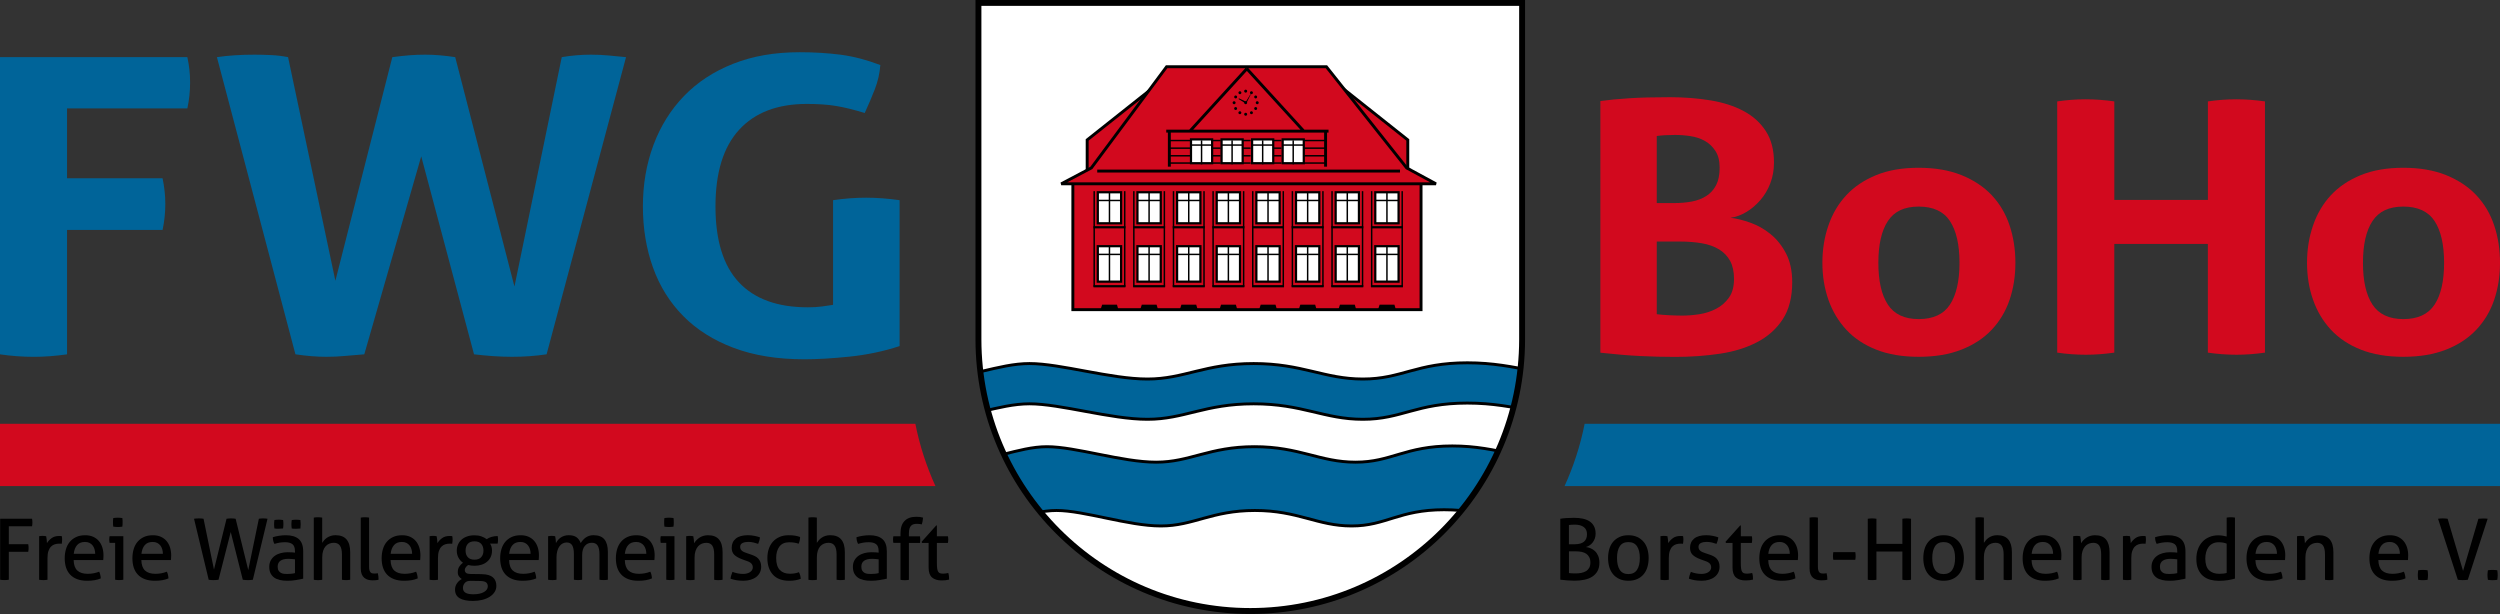 <?xml version="1.0" encoding="UTF-8"?>
<svg id="Ebene_1" data-name="Ebene 1" xmlns="http://www.w3.org/2000/svg" xmlns:xlink="http://www.w3.org/1999/xlink" viewBox="0 0 773.68 190.01">
  <rect x="0" y="0" width="773.68" height="190.01" fill="#333333" stroke="none"/>
  <defs>
    <style>
      .cls-1 {
        stroke-width: .46px;
      }

      .cls-1, .cls-2, .cls-3, .cls-4, .cls-5 {
        fill: none;
      }

      .cls-1, .cls-3, .cls-4, .cls-5 {
        stroke: #000;
      }

      .cls-6 {
        fill: #fff;
      }

      .cls-3 {
        stroke-width: 1.83px;
      }

      .cls-7 {
        fill: #d2091e;
      }

      .cls-4 {
        stroke-width: .69px;
      }

      .cls-5 {
        stroke-width: .91px;
      }

      .cls-8 {
        fill: #006499;
      }

      .cls-9 {
        clip-path: url(#clippath);
      }
    </style>
    <clipPath id="clippath">
      <path class="cls-2" d="M302.8.91v104.14h0c.04,46.42,37.69,84.04,84.12,84.04s84.08-37.62,84.13-84.04V.91h-168.25Z"/>
    </clipPath>
  </defs>
  <path class="cls-8" d="M0,17.69h57.98c.57,2.56.85,5.16.85,7.8,0,2.82-.29,5.5-.85,8.06H20.75v21.62h29.56c.57,2.73.85,5.37.85,7.93,0,2.73-.28,5.42-.85,8.06h-29.56v38.5c-3.6.51-7.01.77-10.23.77-3.51,0-7.01-.26-10.52-.77V17.69H0Z"/>
  <path class="cls-8" d="M67.12,17.69c3.41-.51,7.3-.77,11.65-.77,1.71,0,3.43.05,5.19.13,1.75.08,3.48.3,5.19.64l14.64,69.2,17.62-69.2c1.9-.26,3.65-.45,5.26-.58,1.61-.13,3.27-.19,4.97-.19,2.84,0,5.92.26,9.24.77l18.33,70.99,14.64-70.99c2.94-.51,5.97-.77,9.09-.77,1.9,0,3.74.09,5.54.26,1.8.17,3.55.34,5.26.51l-24.58,91.96c-3.41.51-6.97.77-10.66.77s-7.53-.26-11.8-.77l-16.34-61.27-17.62,61.27c-2.27.17-4.29.34-6.04.51-1.75.17-3.67.26-5.75.26-2.94,0-6.11-.26-9.52-.77l-24.3-91.96h0Z"/>
  <path class="cls-8" d="M257.8,61.95c3.5-.51,6.91-.77,10.23-.77s6.77.26,10.37.77v45.15c-4.92,1.62-10.07,2.7-15.42,3.26-5.35.55-10.02.83-14,.83-8.34,0-15.63-1.17-21.89-3.52-6.25-2.34-11.46-5.63-15.63-9.85-4.17-4.22-7.3-9.23-9.38-15.03-2.08-5.8-3.12-12.11-3.12-18.93s1.09-13.15,3.27-18.99c2.18-5.84,5.33-10.89,9.45-15.16,4.12-4.26,9.19-7.59,15.21-9.97,6.02-2.39,12.86-3.58,20.54-3.58,4.55,0,8.79.26,12.72.77,3.93.51,8.03,1.58,12.29,3.2-.19,2.56-.76,5.05-1.7,7.48-.95,2.43-1.99,4.88-3.13,7.36-3.32-1.02-6.26-1.75-8.81-2.17-2.56-.43-5.59-.64-9.1-.64-9.1,0-16.08,2.67-20.96,8-4.88,5.33-7.32,13.24-7.32,23.73s2.42,18.32,7.25,23.47c4.83,5.16,11.94,7.74,21.32,7.74,1.61,0,3.06-.08,4.33-.25,1.28-.17,2.44-.34,3.49-.51v-32.36h0Z"/>
  <path class="cls-7" d="M495.28,31.27c2.57-.36,5.53-.65,8.89-.86,3.36-.22,7.57-.33,12.62-.33,4.4,0,8.57.33,12.5.97,3.92.64,7.35,1.74,10.28,3.3,2.92,1.55,5.22,3.62,6.9,6.22,1.69,2.59,2.53,5.84,2.53,9.73,0,2.3-.38,4.45-1.14,6.43-.76,1.99-1.79,3.71-3.07,5.19-1.28,1.48-2.72,2.71-4.33,3.68-1.61.98-3.24,1.57-4.93,1.79,1.85.22,3.88.72,6.13,1.52,2.25.79,4.33,1.96,6.25,3.52,1.93,1.55,3.53,3.55,4.81,6,1.28,2.45,1.92,5.41,1.92,8.87,0,4.69-.98,8.52-2.94,11.52-1.96,2.99-4.61,5.35-7.94,7.08-3.32,1.73-7.16,2.92-11.53,3.57-4.37.65-8.95.98-13.76.98-3.69,0-7.34-.09-10.94-.27-3.61-.18-7.69-.53-12.26-1.03V31.27h0ZM517.99,62.85c2,0,3.86-.16,5.59-.48,1.72-.33,3.22-.9,4.51-1.74,1.28-.82,2.28-1.94,3.01-3.35.72-1.41,1.08-3.2,1.08-5.36s-.42-3.8-1.26-5.13c-.84-1.33-1.92-2.38-3.25-3.14-1.32-.76-2.8-1.26-4.44-1.51-1.64-.26-3.26-.38-4.86-.38-2.25,0-4.13.11-5.65.33v20.76h5.29ZM512.71,97.24c1.12.14,2.42.25,3.91.32,1.48.07,2.82.11,4.02.11,1.68,0,3.44-.15,5.29-.43,1.84-.29,3.56-.85,5.17-1.68,1.6-.83,2.92-1.98,3.97-3.46,1.04-1.47,1.56-3.4,1.56-5.78,0-2.23-.4-4.09-1.2-5.57-.8-1.47-1.94-2.67-3.42-3.57-1.49-.9-3.25-1.53-5.3-1.89-2.04-.35-4.3-.54-6.78-.54h-7.21v22.5h0Z"/>
  <path class="cls-7" d="M593.79,110.42c-5.05,0-9.43-.74-13.16-2.22-3.73-1.48-6.82-3.53-9.25-6.16-2.44-2.64-4.28-5.71-5.53-9.25-1.24-3.53-1.87-7.36-1.87-11.46s.62-7.97,1.87-11.57c1.24-3.61,3.08-6.72,5.53-9.35,2.44-2.63,5.53-4.7,9.25-6.22,3.73-1.52,8.11-2.27,13.16-2.27s9.45.76,13.22,2.27c3.76,1.52,6.89,3.59,9.38,6.22,2.48,2.63,4.32,5.75,5.52,9.35,1.2,3.61,1.8,7.46,1.8,11.57s-.6,7.93-1.8,11.46c-1.2,3.54-3.05,6.61-5.52,9.25-2.49,2.63-5.61,4.69-9.38,6.16-3.76,1.48-8.17,2.22-13.22,2.22h0ZM593.79,98.75c4.48,0,7.71-1.49,9.67-4.49,1.96-2.99,2.95-7.3,2.95-12.92s-.99-9.93-2.95-12.92c-1.96-2.99-5.19-4.49-9.67-4.49s-7.59,1.5-9.55,4.49c-1.97,2.99-2.94,7.3-2.94,12.92s.98,9.93,2.94,12.92c1.96,2.99,5.15,4.49,9.55,4.49h0Z"/>
  <path class="cls-7" d="M636.66,31.38c2.96-.43,5.89-.65,8.77-.65s5.85.22,8.89.65v30.5h28.96v-30.5c2.96-.43,5.89-.65,8.77-.65s5.85.22,8.89.65v77.75c-3.05.43-5.97.65-8.78.65-2.96,0-5.93-.22-8.89-.65v-33.63h-28.96v33.63c-3.04.43-5.97.65-8.77.65-2.96,0-5.93-.22-8.89-.65V31.38h0Z"/>
  <path class="cls-7" d="M743.77,110.42c-5.05,0-9.43-.74-13.16-2.22-3.73-1.48-6.81-3.53-9.26-6.16-2.44-2.64-4.28-5.71-5.52-9.25-1.25-3.53-1.87-7.36-1.87-11.46s.62-7.97,1.87-11.57c1.24-3.61,3.08-6.72,5.52-9.35,2.45-2.63,5.53-4.7,9.26-6.22,3.73-1.52,8.11-2.27,13.16-2.27s9.45.76,13.21,2.27c3.76,1.52,6.89,3.59,9.37,6.22,2.48,2.63,4.33,5.75,5.53,9.35,1.21,3.61,1.8,7.46,1.8,11.57s-.6,7.93-1.8,11.46c-1.2,3.54-3.04,6.61-5.53,9.25-2.48,2.63-5.6,4.69-9.37,6.16-3.77,1.48-8.17,2.22-13.21,2.22h0ZM743.77,98.75c4.48,0,7.7-1.49,9.67-4.49,1.96-2.99,2.94-7.3,2.94-12.92s-.98-9.93-2.94-12.92c-1.96-2.99-5.19-4.49-9.67-4.49s-7.6,1.5-9.56,4.49c-1.96,2.99-2.94,7.3-2.94,12.92s.98,9.93,2.94,12.92c1.96,2.99,5.15,4.49,9.56,4.49h0Z"/>
  <path d="M.05,160.54h9.87c.03.18.06.36.08.56.02.2.03.4.03.59s0,.39-.03.6c-.02.21-.04.4-.08.58H2.73v5.54h6.01c.03.19.06.39.08.59.02.2.03.4.03.59s0,.39-.03.59c-.02.2-.04.4-.08.59H2.73v8.64c-.21.03-.42.06-.64.08-.22.02-.45.03-.7.03-.23,0-.46,0-.7-.03-.24-.02-.45-.04-.64-.08v-18.88H.05Z"/>
  <path d="M12.08,165.95c.19-.03.38-.06.55-.08.17-.02.36-.03.55-.03s.38,0,.58.03c.19.02.37.04.53.08.05.26.11.61.16,1.04.05.43.08.79.08,1.09.37-.59.85-1.11,1.46-1.55.6-.44,1.38-.66,2.32-.66.14,0,.28,0,.43.01.15.01.28.02.38.04.03.16.06.32.08.5.02.18.03.36.03.55,0,.21-.01.43-.04.66-.03.23-.06.45-.09.66-.14-.04-.28-.05-.43-.05h-.35c-.47,0-.92.07-1.35.2-.43.13-.81.36-1.16.7-.34.33-.61.79-.81,1.36-.2.58-.3,1.32-.3,2.23v6.69c-.19.03-.41.06-.64.08-.24.02-.45.03-.64.03s-.41,0-.64-.03c-.24-.02-.46-.04-.67-.08v-13.47h0Z"/>
  <path d="M22.79,173.33c.03,1.47.42,2.55,1.14,3.23.73.68,1.8,1.02,3.22,1.02,1.24,0,2.42-.22,3.54-.66.14.26.25.58.34.96.09.38.14.75.16,1.12-.58.25-1.21.43-1.9.55-.69.12-1.46.18-2.3.18-1.23,0-2.28-.17-3.15-.51-.88-.34-1.6-.82-2.17-1.44-.57-.62-.98-1.36-1.25-2.2-.26-.85-.39-1.78-.39-2.8s.13-1.93.38-2.8c.25-.87.64-1.62,1.17-2.26.53-.64,1.19-1.15,1.98-1.52.8-.38,1.74-.56,2.82-.56.93,0,1.74.16,2.44.47.7.32,1.29.75,1.76,1.3.47.55.83,1.21,1.08,1.97.24.76.37,1.59.37,2.48,0,.25,0,.5-.03.78-.02.27-.04.5-.05.69h-9.16ZM29.46,171.39c0-.49-.07-.96-.2-1.4-.13-.45-.32-.84-.58-1.17-.25-.33-.58-.6-.97-.8-.39-.2-.86-.3-1.4-.3-1.07,0-1.89.32-2.45.97-.57.65-.91,1.55-1.04,2.7h6.64Z"/>
  <path d="M35.63,168h-1.71c-.04-.14-.06-.3-.08-.49-.02-.18-.03-.36-.03-.54s0-.35.03-.54c.02-.18.04-.35.08-.49h4.25v13.47c-.19.03-.41.06-.64.08-.24.02-.45.03-.64.03-.18,0-.38,0-.62-.03-.24-.02-.45-.04-.64-.08v-11.42h0ZM35.05,162.98c-.04-.21-.06-.44-.07-.68,0-.24-.01-.46-.01-.66s0-.41.01-.66c0-.25.03-.46.07-.66.23-.04.47-.06.74-.08.26-.02.49-.03.68-.03s.42,0,.68.03c.26.02.5.04.71.08.04.19.06.41.07.66,0,.24.01.46.01.66s0,.41-.01.66c0,.25-.03.47-.07.68-.21.04-.44.06-.7.08-.25.02-.48.03-.67.03-.21,0-.45,0-.71-.03-.26-.02-.51-.04-.74-.08h0Z"/>
  <path d="M43.74,173.33c.04,1.47.42,2.55,1.14,3.23.73.68,1.8,1.02,3.22,1.02,1.24,0,2.42-.22,3.54-.66.14.26.25.58.34.96.09.38.14.75.16,1.12-.58.25-1.21.43-1.9.55-.69.12-1.46.18-2.3.18-1.23,0-2.28-.17-3.15-.51-.88-.34-1.6-.82-2.17-1.44-.57-.62-.98-1.36-1.25-2.2-.26-.85-.39-1.78-.39-2.8s.13-1.93.38-2.8c.25-.87.64-1.62,1.17-2.26.53-.64,1.19-1.15,1.98-1.52.8-.38,1.74-.56,2.82-.56.93,0,1.74.16,2.44.47.7.32,1.29.75,1.76,1.3.47.55.83,1.21,1.08,1.97.24.76.37,1.59.37,2.48,0,.25,0,.5-.03.78-.02.27-.04.5-.05.69h-9.16ZM50.41,171.39c0-.49-.07-.96-.2-1.4-.13-.45-.32-.84-.58-1.17-.25-.33-.58-.6-.97-.8-.39-.2-.86-.3-1.4-.3-1.07,0-1.89.32-2.45.97-.57.65-.91,1.55-1.04,2.7h6.64Z"/>
  <path d="M60.02,160.54c.19-.04.43-.06.72-.08.29-.02.56-.03.8-.03s.49,0,.75.03c.25.02.49.04.7.08l3.23,15.73,3.89-15.73c.21-.04.44-.06.7-.08.25-.02.49-.03.72-.03.21,0,.45,0,.71.03.26.02.49.04.68.08l3.91,15.88,3.28-15.88c.19-.04.4-.06.62-.08.22-.02.43-.03.64-.03.24,0,.49,0,.75.03.25.02.48.04.67.08l-4.54,18.88c-.21.03-.46.06-.73.08-.28.02-.53.03-.76.03-.25,0-.52,0-.81-.03-.3-.02-.57-.04-.81-.08l-3.73-14.78-3.78,14.78c-.25.03-.51.06-.8.08-.29.02-.56.03-.8.03-.21,0-.45,0-.72-.03-.27-.02-.51-.04-.72-.08l-4.54-18.88h0Z"/>
  <path d="M91.28,170.55c0-1.03-.26-1.75-.79-2.15-.52-.4-1.29-.6-2.28-.6-.61,0-1.19.05-1.72.14-.53.1-1.05.22-1.56.38-.33-.58-.5-1.27-.5-2.07.6-.19,1.25-.34,1.97-.45.72-.11,1.41-.16,2.07-.16,1.75,0,3.08.4,3.99,1.19.91.8,1.37,2.07,1.37,3.82v8.43c-.61.14-1.36.28-2.23.43-.88.15-1.77.22-2.68.22-.86,0-1.63-.08-2.32-.24-.69-.16-1.28-.41-1.76-.76-.48-.35-.85-.8-1.12-1.34-.26-.54-.39-1.2-.39-1.97s.15-1.41.46-1.98c.31-.57.72-1.04,1.25-1.42.52-.38,1.13-.66,1.81-.84.68-.18,1.4-.28,2.15-.28.56,0,1.02.01,1.38.04.36.03.66.06.91.09v-.5h0ZM84.93,163.56c-.03-.23-.06-.45-.08-.66-.02-.21-.03-.43-.03-.66,0-.21,0-.42.03-.64.02-.22.04-.44.08-.67.21-.04.43-.06.67-.08.24-.02.46-.03.67-.03.19,0,.41,0,.64.03.24.02.47.04.7.08.07.4.1.84.1,1.31,0,.21,0,.42-.03.64-.02.22-.04.44-.08.67-.46.05-.9.08-1.34.08-.19,0-.41,0-.66-.01-.24,0-.47-.03-.68-.07h0ZM91.28,173.09c-.26-.04-.59-.07-1-.1-.4-.04-.74-.05-1.02-.05-1.09,0-1.91.2-2.48.6-.57.4-.85,1.02-.85,1.84,0,.52.1.94.29,1.23.19.3.43.52.72.68.29.16.61.25.96.29.35.04.68.05,1,.05.4,0,.82-.02,1.25-.07.43-.04.81-.11,1.14-.2v-4.28h0ZM90.29,163.56c-.07-.4-.11-.84-.11-1.31,0-.21,0-.42.03-.64.02-.22.04-.44.08-.67.21-.04.43-.06.67-.08.24-.02.45-.03.64-.03.21,0,.43,0,.67.03.24.02.47.04.7.08.05.46.08.89.08,1.31s-.03.88-.08,1.31c-.45.05-.9.08-1.34.08-.19,0-.41,0-.66-.01-.24,0-.47-.03-.68-.07h0Z"/>
  <path d="M97.11,160.18c.19-.04.41-.06.64-.08.24-.02.45-.03.64-.03s.41,0,.66.03c.25.02.46.04.66.08v7.82c.16-.25.36-.51.59-.79.24-.28.52-.54.87-.78.34-.24.74-.43,1.18-.58.45-.15.94-.22,1.48-.22,1.54,0,2.68.44,3.43,1.33s1.12,2.19,1.12,3.93v8.53c-.19.03-.41.06-.64.08-.24.02-.45.03-.64.03s-.41,0-.64-.03c-.24-.02-.45-.04-.64-.08v-7.82c0-1.24-.21-2.16-.62-2.74-.41-.59-1.04-.88-1.88-.88-.47,0-.93.08-1.37.25-.44.17-.82.43-1.15.79-.33.36-.6.83-.79,1.4-.19.58-.29,1.28-.29,2.1v6.91c-.19.03-.41.06-.66.08-.24.02-.46.03-.66.03-.18,0-.39,0-.63-.03-.25-.02-.46-.04-.66-.08v-19.24h0Z"/>
  <path d="M111.66,160.18c.19-.04.41-.06.64-.08.24-.02.45-.03.64-.03s.41,0,.64.03c.24.02.45.04.64.08v15.18c0,.49.04.88.13,1.15.09.28.21.5.35.64.15.15.32.24.53.29.2.04.41.06.64.06.16,0,.34,0,.54-.03.2-.02.37-.04.51-.08.16.61.24,1.28.24,2-.24.09-.54.14-.89.17-.35.02-.67.04-.97.04-.51,0-.98-.06-1.42-.18-.44-.12-.82-.32-1.15-.6-.33-.28-.6-.66-.79-1.13-.19-.47-.29-1.06-.29-1.76v-15.75h0Z"/>
  <path d="M120.87,173.33c.04,1.47.42,2.55,1.14,3.23.73.68,1.8,1.02,3.22,1.02,1.24,0,2.42-.22,3.54-.66.14.26.25.58.34.96.09.38.14.75.16,1.12-.58.25-1.21.43-1.9.55-.69.12-1.46.18-2.3.18-1.23,0-2.27-.17-3.15-.51-.88-.34-1.6-.82-2.17-1.44-.57-.62-.98-1.36-1.25-2.2-.26-.85-.39-1.78-.39-2.8s.13-1.93.38-2.8c.25-.87.64-1.62,1.17-2.26.53-.64,1.19-1.15,1.98-1.52.8-.38,1.74-.56,2.82-.56.93,0,1.74.16,2.44.47.7.32,1.29.75,1.76,1.3.47.55.83,1.21,1.08,1.97.25.76.37,1.59.37,2.48,0,.25,0,.5-.03.78-.02.27-.03.5-.05.69h-9.16ZM127.54,171.39c0-.49-.07-.96-.2-1.4-.13-.45-.32-.84-.58-1.17-.25-.33-.58-.6-.97-.8-.39-.2-.86-.3-1.4-.3-1.07,0-1.89.32-2.45.97-.57.65-.92,1.55-1.04,2.7h6.64Z"/>
  <path d="M132.92,165.95c.19-.03.38-.06.55-.08.17-.02.36-.03.55-.03s.38,0,.58.03c.19.02.37.04.53.08.05.26.1.61.16,1.04.05.43.08.79.08,1.09.37-.59.85-1.11,1.46-1.55.6-.44,1.38-.66,2.32-.66.14,0,.28,0,.43.01.15.01.28.02.38.04.04.16.06.32.08.5.02.18.03.36.03.55,0,.21-.01.43-.04.66-.03.23-.06.45-.09.66-.14-.04-.29-.05-.43-.05h-.35c-.47,0-.92.07-1.35.2-.43.13-.81.36-1.16.7-.34.33-.61.79-.81,1.36-.2.58-.3,1.32-.3,2.23v6.69c-.19.03-.41.06-.64.08-.24.02-.45.03-.64.03s-.41,0-.64-.03c-.24-.02-.46-.04-.67-.08v-13.47h0Z"/>
  <path d="M149.17,177.69c1.56.03,2.69.37,3.39,1,.7.63,1.05,1.5,1.05,2.6,0,.72-.18,1.36-.55,1.93-.37.57-.88,1.06-1.52,1.47-.65.41-1.41.73-2.3.95-.88.22-1.84.33-2.88.33-1.8,0-3.18-.28-4.12-.84-.94-.56-1.42-1.44-1.42-2.65,0-.72.19-1.36.58-1.93.38-.57.88-1.02,1.5-1.35-.35-.23-.64-.51-.88-.85-.24-.34-.35-.76-.35-1.27,0-.65.14-1.21.43-1.68.29-.47.68-.89,1.17-1.26-.58-.4-1.04-.92-1.39-1.56-.35-.64-.52-1.36-.52-2.17,0-.67.12-1.29.37-1.86.24-.58.6-1.08,1.06-1.51.46-.43,1.04-.76,1.72-1.01.68-.25,1.46-.37,2.34-.37.79,0,1.5.11,2.14.34.64.23,1.19.52,1.64.87.35-.28.82-.51,1.42-.7.59-.18,1.25-.28,1.97-.28.07.33.1.7.1,1.1,0,.19,0,.39-.03.6-.02.21-.04.42-.08.63h-2.36c.19.3.34.62.45.97.1.35.16.75.16,1.21,0,.72-.13,1.37-.39,1.94-.26.58-.64,1.07-1.12,1.48-.48.41-1.06.73-1.72.94-.67.22-1.39.33-2.18.33-.72,0-1.37-.08-1.94-.24-.25.14-.49.35-.72.64-.24.29-.36.6-.36.93s.11.59.34.83c.23.24.74.36,1.52.38l3.49.05h0ZM145.63,179.76c-.79-.02-1.38.19-1.77.63-.39.44-.59.96-.59,1.58,0,.38.08.7.24.94.16.25.38.44.67.59.29.15.63.25,1.02.32.39.06.83.09,1.3.09,1.4,0,2.49-.23,3.28-.7.79-.46,1.18-1.05,1.18-1.75,0-.52-.17-.93-.5-1.21-.33-.28-.95-.43-1.84-.45l-2.99-.05h0ZM146.84,173.2c.94,0,1.65-.26,2.1-.79.46-.53.68-1.2.68-2.02s-.23-1.53-.68-2.06c-.45-.53-1.15-.8-2.1-.8s-1.64.27-2.09.8c-.45.53-.67,1.22-.67,2.06s.22,1.5.67,2.02c.45.52,1.14.79,2.09.79h0Z"/>
  <path d="M157.55,173.33c.03,1.47.41,2.55,1.14,3.23.73.68,1.8,1.02,3.22,1.02,1.24,0,2.42-.22,3.54-.66.14.26.25.58.34.96.09.38.14.75.16,1.12-.58.25-1.21.43-1.9.55-.69.12-1.46.18-2.3.18-1.22,0-2.28-.17-3.15-.51-.87-.34-1.6-.82-2.17-1.44-.57-.62-.98-1.36-1.25-2.2-.26-.85-.39-1.78-.39-2.8s.13-1.93.38-2.8c.25-.87.64-1.62,1.17-2.26.53-.64,1.19-1.15,1.98-1.52.8-.38,1.74-.56,2.82-.56.93,0,1.74.16,2.44.47.7.32,1.29.75,1.76,1.3.47.55.83,1.21,1.08,1.97.24.76.37,1.59.37,2.48,0,.25,0,.5-.03.78-.02.27-.03.5-.05.69h-9.16ZM164.21,171.39c0-.49-.07-.96-.2-1.4-.13-.45-.32-.84-.58-1.17-.25-.33-.58-.6-.97-.8-.39-.2-.86-.3-1.4-.3-1.07,0-1.89.32-2.45.97-.57.65-.92,1.55-1.04,2.7h6.64Z"/>
  <path d="M169.6,165.95c.19-.03.38-.06.57-.08.18-.02.37-.03.56-.03s.37,0,.54.03c.17.02.35.04.54.08.05.26.11.61.16,1.04.05.43.08.79.08,1.09.16-.32.35-.62.59-.91.24-.29.52-.55.84-.78.32-.23.69-.41,1.12-.55.42-.14.88-.21,1.39-.21,1.05,0,1.86.22,2.43.64.57.43,1,1.03,1.3,1.8.17-.3.39-.59.64-.89.25-.3.54-.56.85-.79.32-.23.67-.41,1.08-.55.4-.14.86-.21,1.37-.21,1.56,0,2.69.44,3.4,1.31.71.88,1.06,2.17,1.06,3.88v8.59c-.19.03-.41.06-.66.08-.25.02-.46.03-.66.03s-.41,0-.64-.03c-.24-.02-.45-.04-.64-.08v-7.82c0-1.21-.18-2.11-.55-2.72-.37-.6-.97-.9-1.81-.9-.89,0-1.61.32-2.17.97-.55.65-.83,1.6-.83,2.86v7.61c-.19.03-.41.06-.64.08-.24.02-.45.03-.64.03s-.41,0-.64-.03c-.24-.02-.45-.04-.64-.08v-8.01c0-1.17-.18-2.05-.53-2.64-.35-.59-.91-.88-1.68-.88-.44,0-.85.1-1.23.29-.38.19-.72.48-1.01.87-.29.39-.52.87-.68,1.46-.17.59-.25,1.26-.25,2.04v6.88c-.19.03-.41.06-.64.08-.24.02-.45.03-.64.03s-.41,0-.66-.03c-.25-.02-.46-.04-.66-.08v-13.47h0Z"/>
  <path d="M193.36,173.33c.04,1.47.42,2.55,1.14,3.23.73.68,1.8,1.02,3.22,1.02,1.24,0,2.42-.22,3.54-.66.14.26.25.58.34.96.09.38.14.75.16,1.12-.58.25-1.21.43-1.9.55-.69.12-1.46.18-2.3.18-1.23,0-2.28-.17-3.15-.51-.88-.34-1.6-.82-2.17-1.44-.57-.62-.98-1.36-1.25-2.2-.26-.85-.39-1.78-.39-2.8s.13-1.93.38-2.8c.25-.87.64-1.62,1.17-2.26.52-.64,1.18-1.15,1.98-1.52.8-.38,1.74-.56,2.82-.56.93,0,1.74.16,2.44.47s1.29.75,1.76,1.3c.47.55.83,1.21,1.08,1.97.25.76.37,1.59.37,2.48,0,.25,0,.5-.03.78-.02.27-.03.5-.05.69h-9.16ZM200.02,171.39c0-.49-.07-.96-.2-1.4-.13-.45-.32-.84-.58-1.17-.25-.33-.58-.6-.97-.8-.39-.2-.86-.3-1.4-.3-1.07,0-1.89.32-2.46.97-.57.65-.91,1.55-1.04,2.7h6.64Z"/>
  <path d="M206.19,168h-1.71c-.04-.14-.06-.3-.08-.49-.02-.18-.03-.36-.03-.54s0-.35.03-.54c.02-.18.04-.35.08-.49h4.25v13.47c-.19.03-.41.06-.64.08-.24.02-.45.03-.64.03-.18,0-.38,0-.62-.03-.24-.02-.45-.04-.64-.08v-11.42h0ZM205.62,162.98c-.04-.21-.06-.44-.07-.68,0-.24-.01-.46-.01-.66s0-.41.01-.66c0-.25.03-.46.07-.66.23-.04.47-.06.74-.08.26-.02.49-.03.68-.03s.42,0,.68.03c.26.02.5.04.71.08.04.19.06.41.07.66,0,.24.01.46.01.66s0,.41-.01.66c0,.25-.03.47-.07.68-.21.04-.44.06-.7.08-.25.02-.48.03-.67.03-.21,0-.45,0-.71-.03-.26-.02-.51-.04-.74-.08h0Z"/>
  <path d="M212.36,165.95c.19-.03.38-.06.56-.08.18-.02.37-.03.56-.03s.37,0,.54.03c.17.02.35.04.54.08.05.26.1.62.16,1.06.05.45.08.82.08,1.12.18-.3.4-.59.67-.89.27-.3.58-.56.93-.8.35-.24.75-.43,1.21-.58.46-.15.95-.22,1.5-.22,1.54,0,2.68.44,3.41,1.33.74.88,1.1,2.19,1.1,3.93v8.53c-.19.03-.41.06-.66.08-.24.02-.46.03-.66.03s-.41,0-.64-.03c-.24-.02-.45-.04-.64-.08v-7.82c0-1.24-.19-2.16-.58-2.74-.39-.59-1-.88-1.84-.88-.49,0-.95.09-1.39.26-.44.17-.82.45-1.16.81-.33.37-.6.85-.8,1.43-.2.59-.3,1.29-.3,2.11v6.83c-.19.03-.41.06-.64.08-.24.02-.45.03-.64.03s-.41,0-.66-.03c-.25-.02-.46-.04-.66-.08v-13.47h0Z"/>
  <path d="M226.7,176.98c.47.19.99.35,1.56.46.57.11,1.13.17,1.69.17.4,0,.79-.04,1.15-.13.37-.09.69-.22.96-.39.27-.17.49-.39.66-.64.17-.25.25-.54.25-.85,0-.35-.06-.64-.2-.87-.13-.23-.31-.42-.52-.58-.22-.16-.47-.29-.76-.41-.29-.11-.6-.22-.93-.33l-.92-.34c-1.12-.42-1.93-.89-2.44-1.42-.51-.52-.76-1.23-.76-2.13,0-1.19.42-2.14,1.27-2.84.85-.7,2.1-1.05,3.74-1.05.68,0,1.35.07,2.01.2.66.13,1.23.29,1.72.46-.03.35-.1.7-.2,1.05-.1.35-.21.67-.35.97-.38-.14-.84-.28-1.38-.41-.53-.13-1.11-.2-1.72-.2-.65,0-1.22.11-1.72.34-.5.23-.75.63-.75,1.21,0,.3.06.55.18.76.12.21.29.39.5.54.21.15.45.28.72.38.27.1.57.21.88.32l1.15.39c.42.14.82.31,1.19.5.38.19.7.43.97.72.27.29.49.64.66,1.05.17.41.25.91.25,1.48,0,.65-.13,1.24-.39,1.77-.26.54-.63.99-1.11,1.37-.48.38-1.06.67-1.75.88-.68.21-1.44.31-2.26.31s-1.58-.06-2.21-.17c-.63-.12-1.22-.27-1.76-.46.04-.35.11-.7.22-1.06.11-.36.24-.71.38-1.06h0Z"/>
  <path d="M247.25,177.08c.14.25.26.55.37.92.1.37.17.74.18,1.13-1.03.4-2.21.6-3.54.6-2.24,0-3.93-.63-5.07-1.9-1.14-1.27-1.71-2.98-1.71-5.13,0-1,.14-1.93.42-2.78.28-.86.7-1.6,1.25-2.23.55-.63,1.24-1.13,2.06-1.5.82-.37,1.78-.55,2.86-.55.74,0,1.38.04,1.94.13.56.09,1.09.23,1.6.42,0,.3-.04.64-.12,1.04-.08.39-.19.74-.33,1.04-.86-.3-1.84-.45-2.94-.45-1.35,0-2.35.45-3.02,1.34-.67.89-1,2.07-1,3.54,0,1.68.38,2.91,1.13,3.69.75.78,1.79,1.17,3.1,1.17.52,0,1.01-.04,1.46-.11.45-.07.9-.19,1.35-.37h0Z"/>
  <path d="M250.19,160.18c.19-.04.41-.06.64-.08.24-.02.45-.03.64-.03s.41,0,.66.03c.24.02.46.04.66.08v7.82c.16-.25.35-.51.59-.79.24-.28.52-.54.87-.78.34-.24.73-.43,1.18-.58.45-.15.94-.22,1.48-.22,1.54,0,2.68.44,3.43,1.33s1.12,2.19,1.12,3.93v8.53c-.19.03-.41.06-.64.08-.24.02-.45.03-.64.03s-.41,0-.64-.03c-.24-.02-.45-.04-.64-.08v-7.82c0-1.24-.21-2.16-.62-2.74-.41-.59-1.04-.88-1.88-.88-.47,0-.93.08-1.36.25-.44.17-.82.43-1.16.79-.33.36-.6.83-.79,1.4-.19.58-.29,1.28-.29,2.1v6.91c-.19.03-.41.06-.66.08-.25.02-.46.03-.66.03-.18,0-.39,0-.63-.03-.25-.02-.46-.04-.66-.08v-19.24h0Z"/>
  <path d="M271.91,170.55c0-1.03-.26-1.75-.79-2.15-.52-.4-1.29-.6-2.28-.6-.61,0-1.19.05-1.72.14-.53.1-1.06.22-1.56.38-.33-.58-.5-1.27-.5-2.07.6-.19,1.25-.34,1.97-.45.72-.11,1.41-.16,2.07-.16,1.75,0,3.08.4,3.99,1.19.91.8,1.36,2.07,1.36,3.82v8.43c-.61.14-1.36.28-2.23.43-.88.15-1.77.22-2.68.22-.86,0-1.63-.08-2.32-.24-.69-.16-1.28-.41-1.76-.76-.48-.35-.85-.8-1.12-1.34-.26-.54-.39-1.2-.39-1.97s.15-1.41.46-1.98c.31-.57.72-1.04,1.25-1.42.52-.38,1.13-.66,1.81-.84.68-.18,1.4-.28,2.15-.28.56,0,1.02.01,1.38.04.36.03.66.06.91.09v-.5h0ZM271.91,173.09c-.26-.04-.6-.07-1-.1-.4-.04-.74-.05-1.02-.05-1.09,0-1.91.2-2.48.6-.57.4-.85,1.02-.85,1.84,0,.52.1.94.29,1.23.19.3.43.52.72.68.29.16.61.25.96.29.35.04.68.05,1,.05.4,0,.82-.02,1.25-.07.43-.04.81-.11,1.14-.2v-4.28h0Z"/>
  <path d="M278.68,168h-2.21c-.07-.28-.1-.62-.1-1.02s.04-.73.1-1.02h2.21v-.94c0-1.66.42-2.93,1.25-3.79.83-.87,2.04-1.3,3.64-1.3.44,0,.82.02,1.15.06.33.04.65.11.94.2-.03.44-.08.81-.14,1.13-.06.32-.15.64-.25.97-.17-.04-.38-.08-.62-.12-.24-.04-.52-.06-.85-.06-.38,0-.73.04-1.04.12-.31.08-.57.23-.79.45-.22.22-.39.52-.51.92-.12.39-.18.9-.18,1.51v.87h3.44c.05.35.08.71.08,1.08,0,.33-.03.66-.08.97h-3.44v11.42c-.19.03-.41.06-.64.08-.24.02-.45.03-.64.03s-.41,0-.66-.03c-.24-.02-.46-.04-.66-.08v-11.42h0Z"/>
  <path d="M287.37,168.03h-2.05l-.1-.37,4.51-5.04h.21v3.33h3.41c.07.3.11.63.11,1,0,.19,0,.38-.03.55-.02.17-.04.35-.08.53h-3.41v6.14c0,.74.03,1.32.09,1.76.06.44.17.78.32,1.01.15.24.35.39.6.47.25.08.57.12.96.12.3,0,.58-.02.84-.07.26-.04.5-.09.71-.14.12.35.2.71.22,1.08.03.37.04.69.04.97-.35.09-.72.15-1.1.2-.38.04-.8.06-1.23.06-1.26,0-2.24-.31-2.95-.92-.71-.61-1.06-1.63-1.06-3.05v-7.64h0Z"/>
  <path d="M482.88,160.54c.44-.09,1.05-.16,1.84-.21.79-.05,1.58-.08,2.39-.08,1,0,1.91.09,2.73.26.82.18,1.53.46,2.11.85.59.39,1.04.9,1.36,1.52.32.62.49,1.38.49,2.27,0,.54-.08,1.05-.25,1.51-.17.46-.39.88-.67,1.23-.28.36-.6.66-.97.89-.37.24-.74.41-1.13.51.49.05.98.18,1.48.39.5.21.95.51,1.35.89.4.38.73.87.98,1.46.25.59.38,1.3.38,2.14,0,1.02-.2,1.88-.6,2.59-.4.71-.95,1.28-1.64,1.72-.69.44-1.51.75-2.44.94-.94.19-1.94.29-3.01.29-.66,0-1.39-.03-2.18-.09-.79-.06-1.53-.14-2.23-.22v-18.88h0ZM487.45,168.42c1.19,0,2.1-.26,2.73-.77.63-.52.95-1.29.95-2.32s-.34-1.74-1.01-2.23c-.67-.49-1.59-.74-2.74-.74-.35,0-.69,0-1.01.03-.32.02-.6.04-.83.08v5.96h1.92ZM485.53,177.35c.24.04.56.06.93.08.38.02.75.03,1.12.03.63,0,1.22-.05,1.77-.16.55-.11,1.04-.29,1.46-.54.42-.25.75-.59,1-1.02.24-.43.37-.98.37-1.64s-.11-1.2-.34-1.64c-.23-.45-.54-.8-.93-1.08-.39-.27-.86-.46-1.4-.58-.54-.11-1.13-.17-1.76-.17h-2.2v6.72h0Z"/>
  <path d="M503.93,179.73c-1.05,0-1.97-.18-2.76-.54-.79-.36-1.44-.85-1.97-1.48-.52-.63-.91-1.37-1.17-2.23-.25-.86-.38-1.79-.38-2.78s.13-1.93.38-2.78c.25-.86.64-1.6,1.17-2.23.53-.63,1.18-1.13,1.97-1.5.79-.37,1.71-.55,2.76-.55s1.97.18,2.76.55c.79.37,1.44.87,1.97,1.5.53.63.92,1.37,1.17,2.23.25.86.38,1.79.38,2.78s-.13,1.93-.38,2.78c-.25.86-.64,1.6-1.17,2.23-.52.63-1.18,1.12-1.97,1.48-.79.36-1.71.54-2.76.54h0ZM503.93,177.66c1.21,0,2.1-.44,2.68-1.31.58-.87.87-2.09.87-3.65s-.29-2.77-.87-3.64c-.58-.87-1.47-1.3-2.68-1.3s-2.1.43-2.66,1.3c-.57.87-.85,2.08-.85,3.64s.28,2.77.85,3.65c.57.88,1.46,1.31,2.66,1.31h0Z"/>
  <path d="M513.83,165.95c.19-.03.38-.06.55-.08.17-.02.36-.03.55-.03s.39,0,.58.03c.19.02.37.04.52.08.05.26.11.61.16,1.04.05.43.08.79.08,1.09.37-.59.85-1.11,1.46-1.55.6-.44,1.38-.66,2.32-.66.14,0,.28,0,.43.01.15.01.28.02.38.04.04.16.06.32.08.5.02.18.03.36.03.55,0,.21-.01.43-.04.66-.03.23-.06.45-.09.66-.14-.04-.28-.05-.43-.05h-.35c-.47,0-.92.07-1.35.2-.43.13-.81.36-1.15.7-.34.33-.61.79-.81,1.36-.2.58-.3,1.32-.3,2.23v6.69c-.19.03-.41.06-.64.08-.24.02-.45.03-.64.03s-.41,0-.64-.03c-.24-.02-.46-.04-.67-.08v-13.47h0Z"/>
  <path d="M523.28,176.98c.47.19.99.35,1.56.46.57.11,1.13.17,1.69.17.4,0,.79-.04,1.16-.13.37-.09.69-.22.96-.39.27-.17.49-.39.66-.64.17-.25.25-.54.25-.85,0-.35-.07-.64-.2-.87-.13-.23-.31-.42-.53-.58-.22-.16-.47-.29-.76-.41-.29-.11-.6-.22-.93-.33l-.92-.34c-1.12-.42-1.93-.89-2.44-1.42-.51-.52-.76-1.23-.76-2.13,0-1.19.42-2.14,1.27-2.84.85-.7,2.1-1.05,3.74-1.05.68,0,1.35.07,2.01.2.66.13,1.23.29,1.72.46-.04.35-.1.7-.2,1.05-.1.35-.21.67-.35.97-.39-.14-.84-.28-1.38-.41-.53-.13-1.11-.2-1.72-.2-.65,0-1.22.11-1.72.34-.5.23-.75.63-.75,1.21,0,.3.06.55.18.76.12.21.29.39.5.54.21.15.45.28.72.38.27.1.56.21.88.32l1.16.39c.42.14.82.31,1.19.5.38.19.7.43.97.72.27.29.49.64.66,1.05.17.41.25.91.25,1.48,0,.65-.13,1.24-.39,1.77-.26.54-.64.99-1.12,1.37-.48.38-1.06.67-1.75.88-.68.21-1.44.31-2.26.31s-1.57-.06-2.2-.17c-.63-.12-1.22-.27-1.76-.46.04-.35.11-.7.22-1.06.11-.36.24-.71.38-1.06h0Z"/>
  <path d="M536.17,168.03h-2.05l-.11-.37,4.52-5.04h.21v3.33h3.41c.07.3.1.63.1,1,0,.19,0,.38-.03.55-.02.17-.04.35-.08.53h-3.41v6.14c0,.74.03,1.32.09,1.76.06.44.17.78.32,1.01.15.24.35.39.6.47.25.08.57.12.96.12.3,0,.58-.02.84-.07.26-.04.5-.09.71-.14.12.35.2.71.22,1.08.03.37.04.69.04.97-.35.09-.72.15-1.1.2-.39.04-.8.06-1.23.06-1.26,0-2.24-.31-2.95-.92-.71-.61-1.06-1.63-1.06-3.05v-7.64h0Z"/>
  <path d="M547.22,173.33c.03,1.47.41,2.55,1.14,3.23.73.68,1.8,1.02,3.22,1.02,1.24,0,2.42-.22,3.54-.66.14.26.25.58.34.96.09.38.14.75.16,1.12-.58.25-1.21.43-1.9.55-.69.12-1.46.18-2.3.18-1.22,0-2.27-.17-3.15-.51-.88-.34-1.6-.82-2.17-1.44-.57-.62-.99-1.36-1.25-2.2-.26-.85-.39-1.78-.39-2.8s.13-1.93.38-2.8c.25-.87.64-1.62,1.17-2.26.52-.64,1.19-1.15,1.98-1.52.8-.38,1.74-.56,2.82-.56.93,0,1.74.16,2.44.47.7.32,1.29.75,1.76,1.3.47.55.83,1.21,1.08,1.97.24.76.37,1.59.37,2.48,0,.25,0,.5-.03.78-.02.27-.03.5-.05.69h-9.16ZM553.89,171.39c0-.49-.07-.96-.2-1.4-.13-.45-.32-.84-.58-1.17-.25-.33-.58-.6-.97-.8-.39-.2-.86-.3-1.4-.3-1.07,0-1.89.32-2.46.97-.57.65-.92,1.55-1.04,2.7h6.64Z"/>
  <path d="M560.03,160.18c.19-.04.41-.06.64-.08.24-.02.45-.03.64-.03s.41,0,.64.03c.24.02.45.04.64.08v15.18c0,.49.04.88.13,1.15.09.28.2.5.35.64.15.15.32.24.52.29.2.04.42.06.64.06.16,0,.34,0,.54-.03.2-.02.37-.04.51-.08.16.61.24,1.28.24,2-.25.09-.54.14-.89.17-.35.02-.67.04-.97.04-.51,0-.98-.06-1.42-.18-.44-.12-.82-.32-1.15-.6-.33-.28-.6-.66-.79-1.13-.19-.47-.29-1.06-.29-1.76v-15.75h0Z"/>
  <path d="M574.16,170.86c.03.18.06.37.08.59.02.22.03.42.03.62s0,.4-.03.62c-.02.22-.04.41-.08.56h-6.8c-.03-.16-.06-.35-.08-.56-.02-.22-.03-.42-.03-.62s0-.4.03-.62c.02-.22.04-.42.08-.59h6.8Z"/>
  <path d="M578.02,160.54c.21-.04.43-.06.66-.08.23-.02.46-.03.68-.03s.45,0,.68.03c.23.02.45.04.66.08v7.77h8.03v-7.77c.19-.04.4-.06.63-.08.23-.02.45-.03.68-.03s.46,0,.7.03c.24.02.46.04.67.08v18.88c-.19.03-.4.06-.63.08-.23.02-.46.03-.71.03-.23,0-.46,0-.7-.03-.24-.02-.45-.04-.64-.08v-8.74h-8.03v8.74c-.21.03-.42.06-.64.08-.22.02-.45.03-.7.03-.23,0-.46,0-.7-.03-.24-.02-.45-.04-.64-.08v-18.88h0Z"/>
  <path d="M601.49,179.73c-1.05,0-1.97-.18-2.76-.54-.79-.36-1.44-.85-1.97-1.48-.52-.63-.92-1.37-1.17-2.23-.25-.86-.38-1.79-.38-2.78s.13-1.93.38-2.78c.25-.86.64-1.6,1.17-2.23.52-.63,1.18-1.13,1.97-1.5.79-.37,1.71-.55,2.76-.55s1.97.18,2.76.55c.79.37,1.44.87,1.97,1.5.52.63.91,1.37,1.17,2.23.25.86.38,1.79.38,2.78s-.13,1.93-.38,2.78c-.26.86-.64,1.6-1.17,2.23-.53.63-1.18,1.12-1.97,1.48-.79.36-1.71.54-2.76.54h0ZM601.49,177.66c1.21,0,2.1-.44,2.68-1.31.58-.87.87-2.09.87-3.65s-.29-2.77-.87-3.64c-.58-.87-1.47-1.3-2.68-1.3s-2.1.43-2.66,1.3c-.57.87-.85,2.08-.85,3.64s.28,2.77.85,3.65c.57.88,1.46,1.31,2.66,1.31h0Z"/>
  <path d="M611.36,160.18c.19-.04.41-.06.64-.08.24-.02.45-.03.64-.03s.41,0,.66.03c.24.02.46.04.66.08v7.82c.16-.25.35-.51.59-.79.24-.28.52-.54.87-.78.34-.24.74-.43,1.18-.58.45-.15.94-.22,1.48-.22,1.54,0,2.68.44,3.43,1.33.74.88,1.12,2.19,1.12,3.93v8.53c-.19.03-.41.06-.64.08-.24.02-.45.03-.64.03s-.41,0-.64-.03c-.24-.02-.45-.04-.64-.08v-7.82c0-1.24-.21-2.16-.62-2.74-.41-.59-1.04-.88-1.88-.88-.47,0-.93.08-1.37.25-.44.17-.82.43-1.16.79-.33.36-.59.83-.79,1.4-.19.58-.29,1.28-.29,2.1v6.91c-.19.03-.41.06-.66.08-.24.02-.46.03-.66.03-.18,0-.39,0-.63-.03-.24-.02-.46-.04-.66-.08v-19.24h0Z"/>
  <path d="M628.71,173.33c.04,1.47.42,2.55,1.14,3.23.72.68,1.8,1.02,3.22,1.02,1.24,0,2.42-.22,3.54-.66.14.26.25.58.34.96.09.38.14.75.16,1.12-.58.25-1.21.43-1.9.55-.69.12-1.46.18-2.3.18-1.22,0-2.27-.17-3.15-.51-.88-.34-1.6-.82-2.17-1.44-.57-.62-.98-1.36-1.25-2.2-.26-.85-.39-1.78-.39-2.8s.13-1.93.38-2.8c.25-.87.64-1.62,1.17-2.26.52-.64,1.19-1.15,1.98-1.52.8-.38,1.74-.56,2.82-.56.93,0,1.74.16,2.44.47.7.32,1.29.75,1.76,1.3.47.55.83,1.21,1.08,1.97.24.76.37,1.59.37,2.48,0,.25,0,.5-.03.78-.02.27-.04.5-.05.69h-9.16ZM635.38,171.39c0-.49-.07-.96-.2-1.4-.13-.45-.32-.84-.58-1.17-.25-.33-.58-.6-.97-.8-.39-.2-.86-.3-1.4-.3-1.07,0-1.89.32-2.45.97-.57.65-.92,1.55-1.04,2.7h6.64Z"/>
  <path d="M641.58,165.95c.19-.03.38-.06.56-.08.18-.02.37-.03.57-.03s.37,0,.54.03c.17.02.35.04.54.08.05.26.1.62.16,1.06.05.45.08.82.08,1.12.17-.3.4-.59.67-.89.27-.3.58-.56.93-.8.35-.24.75-.43,1.21-.58.46-.15.95-.22,1.5-.22,1.54,0,2.68.44,3.41,1.33s1.1,2.19,1.1,3.93v8.53c-.19.03-.41.06-.66.08-.24.02-.46.03-.66.03s-.41,0-.64-.03c-.24-.02-.45-.04-.64-.08v-7.82c0-1.24-.19-2.16-.58-2.74-.39-.59-1-.88-1.84-.88-.49,0-.95.09-1.39.26-.44.17-.82.45-1.15.81-.33.37-.6.85-.8,1.43-.2.59-.3,1.29-.3,2.11v6.83c-.19.03-.41.06-.64.08-.24.02-.45.03-.64.03s-.41,0-.66-.03c-.24-.02-.46-.04-.66-.08v-13.47h0Z"/>
  <path d="M656.96,165.95c.19-.03.38-.06.55-.08.18-.02.36-.03.55-.03s.39,0,.58.03c.19.02.37.04.53.08.05.26.1.61.16,1.04.05.43.08.79.08,1.09.37-.59.85-1.11,1.46-1.55.6-.44,1.38-.66,2.32-.66.14,0,.28,0,.43.01.15.01.28.02.38.04.04.16.06.32.08.5.02.18.03.36.03.55,0,.21-.01.43-.04.66-.03.23-.06.45-.09.66-.14-.04-.28-.05-.43-.05h-.35c-.47,0-.92.07-1.35.2-.43.13-.81.36-1.16.7-.34.33-.61.79-.81,1.36-.2.58-.3,1.32-.3,2.23v6.69c-.19.03-.41.06-.64.08-.24.02-.45.03-.64.03s-.41,0-.64-.03c-.24-.02-.46-.04-.67-.08v-13.47h0Z"/>
  <path d="M673.79,170.55c0-1.03-.26-1.75-.79-2.15-.53-.4-1.29-.6-2.28-.6-.61,0-1.19.05-1.72.14-.53.1-1.05.22-1.56.38-.33-.58-.5-1.27-.5-2.07.59-.19,1.25-.34,1.97-.45.72-.11,1.41-.16,2.07-.16,1.75,0,3.08.4,3.99,1.19.91.8,1.37,2.07,1.37,3.82v8.43c-.61.14-1.36.28-2.23.43-.88.15-1.77.22-2.68.22-.86,0-1.63-.08-2.32-.24-.69-.16-1.28-.41-1.76-.76-.48-.35-.85-.8-1.12-1.34-.26-.54-.39-1.2-.39-1.97s.15-1.41.46-1.98c.31-.57.72-1.04,1.25-1.42.52-.38,1.13-.66,1.81-.84.68-.18,1.4-.28,2.15-.28.56,0,1.02.01,1.38.04.36.03.66.06.91.09v-.5h0ZM673.79,173.09c-.26-.04-.6-.07-1-.1-.4-.04-.74-.05-1.02-.05-1.08,0-1.91.2-2.48.6-.57.4-.85,1.02-.85,1.84,0,.52.1.94.29,1.23.19.3.43.52.72.68.29.16.61.25.96.29.35.04.68.05,1,.05.4,0,.82-.02,1.25-.07.43-.04.81-.11,1.14-.2v-4.28h0Z"/>
  <path d="M689.09,160.18c.19-.04.41-.06.66-.08.24-.02.46-.03.63-.03.19,0,.41,0,.64.03.24.02.45.04.64.08v18.88c-.67.19-1.41.35-2.23.49-.82.13-1.74.2-2.76.2-.94,0-1.84-.12-2.69-.35-.85-.24-1.59-.63-2.22-1.17-.63-.54-1.13-1.24-1.5-2.1-.37-.86-.55-1.92-.55-3.18,0-1.08.16-2.07.49-2.97.32-.89.78-1.66,1.38-2.3.59-.64,1.31-1.13,2.14-1.48.83-.35,1.75-.53,2.77-.53.45,0,.92.04,1.38.11.46.07.87.16,1.22.26v-5.86h0ZM689.09,168.24c-.35-.14-.73-.25-1.13-.32-.4-.07-.84-.11-1.31-.11-.72,0-1.34.13-1.86.39-.52.26-.96.62-1.3,1.08-.34.46-.59.99-.76,1.62-.17.62-.25,1.3-.25,2.03.02,1.66.41,2.85,1.18,3.57.77.72,1.82,1.08,3.15,1.08.46,0,.87-.02,1.26-.07.39-.04.73-.11,1.02-.2v-9.08h0Z"/>
  <path d="M697.99,173.33c.04,1.47.42,2.55,1.14,3.23.73.68,1.8,1.02,3.22,1.02,1.24,0,2.42-.22,3.54-.66.14.26.25.58.34.96.09.38.14.75.16,1.12-.58.25-1.21.43-1.9.55-.69.12-1.46.18-2.3.18-1.23,0-2.27-.17-3.15-.51-.87-.34-1.6-.82-2.17-1.44-.57-.62-.98-1.36-1.25-2.2-.26-.85-.39-1.78-.39-2.8s.13-1.93.38-2.8c.25-.87.64-1.62,1.17-2.26.52-.64,1.18-1.15,1.98-1.52.8-.38,1.74-.56,2.82-.56.93,0,1.74.16,2.44.47.7.32,1.29.75,1.76,1.3.47.55.83,1.21,1.08,1.97.24.76.37,1.59.37,2.48,0,.25,0,.5-.03.78-.02.27-.04.5-.05.69h-9.16ZM704.66,171.39c0-.49-.06-.96-.2-1.4-.13-.45-.32-.84-.58-1.17-.25-.33-.58-.6-.97-.8s-.86-.3-1.41-.3c-1.07,0-1.89.32-2.45.97-.57.65-.91,1.55-1.04,2.7h6.64Z"/>
  <path d="M710.86,165.95c.19-.03.38-.06.56-.08.18-.02.37-.03.56-.03s.37,0,.54.03c.17.02.35.04.54.08.05.26.11.62.16,1.06.05.45.08.82.08,1.12.17-.3.4-.59.67-.89.27-.3.58-.56.93-.8.35-.24.75-.43,1.21-.58.45-.15.95-.22,1.5-.22,1.54,0,2.68.44,3.41,1.33.73.88,1.1,2.19,1.1,3.93v8.53c-.19.03-.41.06-.66.08-.25.02-.46.03-.66.03s-.41,0-.64-.03c-.24-.02-.45-.04-.64-.08v-7.82c0-1.24-.19-2.16-.58-2.74-.39-.59-1-.88-1.84-.88-.49,0-.96.09-1.39.26-.44.17-.82.45-1.15.81-.33.37-.6.85-.8,1.43-.2.59-.3,1.29-.3,2.11v6.83c-.19.03-.41.06-.64.08-.24.02-.45.03-.64.03s-.41,0-.66-.03c-.25-.02-.46-.04-.66-.08v-13.47h0Z"/>
  <path d="M736.03,173.33c.03,1.47.42,2.55,1.14,3.23.73.68,1.8,1.02,3.22,1.02,1.24,0,2.42-.22,3.54-.66.14.26.25.58.34.96.09.38.14.75.16,1.12-.58.25-1.21.43-1.9.55-.69.12-1.46.18-2.3.18-1.23,0-2.28-.17-3.15-.51-.88-.34-1.6-.82-2.17-1.44-.57-.62-.98-1.36-1.25-2.2-.26-.85-.39-1.78-.39-2.8s.13-1.93.38-2.8c.25-.87.64-1.62,1.17-2.26.52-.64,1.18-1.15,1.98-1.52.8-.38,1.74-.56,2.82-.56.93,0,1.74.16,2.44.47.7.32,1.29.75,1.76,1.3.47.55.83,1.21,1.08,1.97.24.76.37,1.59.37,2.48,0,.25,0,.5-.03.78-.02.27-.03.5-.05.69h-9.16ZM742.7,171.39c0-.49-.07-.96-.2-1.4-.13-.45-.32-.84-.58-1.17-.25-.33-.58-.6-.97-.8-.39-.2-.86-.3-1.4-.3-1.07,0-1.89.32-2.46.97-.57.65-.91,1.55-1.04,2.7h6.64Z"/>
  <path d="M748.37,179.42c-.04-.25-.07-.49-.09-.72s-.04-.48-.04-.72.01-.49.04-.75c.03-.25.06-.5.09-.75.24-.03.48-.06.72-.08.24-.02.48-.03.72-.03s.49,0,.73.03c.24.02.49.04.73.08.04.25.07.49.09.74.03.25.04.49.04.74s-.01.49-.04.74c-.03.25-.06.49-.09.74-.24.03-.49.06-.72.08-.24.02-.48.03-.72.03s-.49,0-.73-.03c-.25-.02-.49-.04-.73-.08h0Z"/>
  <path d="M754.49,160.54c.19-.04.42-.06.7-.08.27-.02.53-.03.78-.03.23,0,.48,0,.75.03.27.02.52.04.75.08l4.78,16.15,4.75-16.15c.47-.05.95-.08,1.44-.08.23,0,.47,0,.72.01.25,0,.49.03.7.07l-6.14,18.88c-.23.03-.48.06-.76.08-.28.02-.54.03-.79.03s-.5,0-.77-.03c-.27-.02-.53-.04-.77-.08l-6.12-18.88h0Z"/>
  <path d="M769.93,179.42c-.04-.25-.07-.49-.09-.72-.03-.24-.04-.48-.04-.72s.01-.49.04-.75c.03-.25.06-.5.09-.75.24-.03.48-.06.72-.08.24-.02.48-.03.72-.03s.49,0,.74.03c.24.02.49.04.73.08.03.25.07.49.09.74.03.25.04.49.04.74s-.01.49-.04.74c-.03.25-.06.49-.09.74-.25.03-.49.06-.72.08-.24.02-.48.03-.72.03s-.49,0-.73-.03c-.25-.02-.49-.04-.73-.08h0Z"/>
  <path class="cls-7" d="M283.28,131.16H0v19.27h289.49c-2.78-6.13-4.89-12.57-6.21-19.27h0Z"/>
  <path class="cls-8" d="M490.4,131.16h283.28v19.27h-289.49c2.78-6.13,4.89-12.57,6.21-19.27h0Z"/>
  <path class="cls-6" d="M471.05,105.05V.91h-168.25v104.14h0c.04,46.43,37.69,84.04,84.13,84.04s84.08-37.62,84.12-84.04h0Z"/>
  <g class="cls-9">
    <path class="cls-8" d="M501.49,132.76c2.05-7.74,2.03-15.46-6.23-15.46-16.57,0-25.37-5.02-41.16-5.02s-20.32,5.02-32.32,5.02-18.67-4.79-33.81-4.79-21.48,4.79-32.87,4.79-26.88-4.79-36.5-4.79-19.15,4.79-31.64,4.79c-6.47,0-7.45,13.45-6.94,29.6.44-10.05,2.25-17.14,6.94-17.14,12.49,0,22.02-4.79,31.64-4.79s25.11,4.79,36.5,4.79,17.73-4.79,32.87-4.79,21.81,4.79,33.81,4.79,16.53-5.02,32.32-5.02,24.59,5.02,41.16,5.02c3.18,0,5.14,1.15,6.23,3"/>
    <path class="cls-5" d="M501.49,132.76c2.05-7.74,2.03-15.46-6.23-15.46-16.57,0-25.37-5.02-41.16-5.02s-20.32,5.02-32.32,5.02-18.67-4.79-33.81-4.79-21.48,4.79-32.87,4.79-26.88-4.79-36.5-4.79-19.15,4.79-31.64,4.79c-6.47,0-7.45,13.45-6.94,29.6.44-10.05,2.25-17.14,6.94-17.14,12.49,0,22.02-4.79,31.64-4.79s25.11,4.79,36.5,4.79,17.73-4.79,32.87-4.79,21.81,4.79,33.81,4.79,16.53-5.02,32.32-5.02,24.59,5.02,41.16,5.02c3.18,0,5.14,1.15,6.23,3h0Z"/>
    <path class="cls-8" d="M487.54,143.03c-15.34,0-23.48-5.02-38.1-5.02s-18.81,5.02-29.92,5.02-17.28-4.79-31.3-4.79-19.89,4.79-30.43,4.79-24.88-4.79-33.79-4.79-17.73,4.79-29.3,4.79-4.19,50.15-4.49,73.02c-.06,4.89,1.61,8.95,4.34,12.34-.81-24.78-5.58-65.62,4.4-65.62,11.05,0,19.49-4.79,28.01-4.79s22.22,4.79,32.3,4.79,15.69-4.79,29.1-4.79,19.31,4.79,29.93,4.79,14.63-5.02,28.61-5.02,21.77,5.02,36.43,5.02c4.27,0,6.04,2.64,6.42,6.38,3.6-8.77,9.27-26.11-2.19-26.11"/>
    <path class="cls-5" d="M487.54,143.03c-15.34,0-23.48-5.02-38.1-5.02s-18.81,5.02-29.92,5.02-17.28-4.79-31.3-4.79-19.89,4.79-30.43,4.79-24.88-4.79-33.79-4.79-17.73,4.79-29.3,4.79-4.19,50.15-4.49,73.02c-.06,4.89,1.61,8.95,4.34,12.34-.81-24.78-5.58-65.62,4.4-65.62,11.05,0,19.49-4.79,28.01-4.79s22.22,4.79,32.3,4.79,15.69-4.79,29.1-4.79,19.31,4.79,29.93,4.79,14.63-5.02,28.61-5.02,21.77,5.02,36.43,5.02c4.27,0,6.04,2.64,6.42,6.38,3.6-8.77,9.27-26.11-2.19-26.11h0Z"/>
  </g>
  <path class="cls-3" d="M471.05,105.05V.91h-168.25v104.14h0c.04,46.43,37.69,84.04,84.13,84.04s84.08-37.62,84.12-84.04h0Z"/>
  <polygon class="cls-7" points="332.02 95.83 439.77 95.83 439.77 56.62 332.02 56.62 332.02 95.83 332.02 95.83"/>
  <polygon class="cls-5" points="332.02 95.83 439.77 95.83 439.77 56.62 332.02 56.62 332.02 95.83 332.02 95.83"/>
  <polygon class="cls-7" points="336.45 53.66 336.45 43.3 357.16 26.87 352.24 53.66 336.45 53.66 336.45 53.66"/>
  <polygon class="cls-5" points="336.45 53.66 336.45 43.3 357.16 26.87 352.24 53.66 336.45 53.66 336.45 53.66"/>
  <polygon class="cls-7" points="435.67 53.66 435.67 43.3 414.96 26.87 419.88 53.66 435.67 53.66 435.67 53.66"/>
  <polygon class="cls-5" points="435.67 53.66 435.67 43.3 414.96 26.87 419.88 53.66 435.67 53.66 435.67 53.66"/>
  <polygon class="cls-7" points="328.43 56.89 444.39 56.89 435.33 51.98 410.48 20.66 361.04 20.66 337.75 51.98 328.43 56.89 328.43 56.89"/>
  <path class="cls-5" d="M328.43,56.89h115.96l-9.06-4.92-24.85-31.32h-49.44l-23.3,31.32-9.32,4.92h0ZM339.56,52.94h93.7M360.92,40.58h50.22M368.24,40.58l17.65-19.34M403.48,40.58l-17.65-19.34M361.88,40.58v11M410.23,40.58v11"/>
  <polygon class="cls-6" points="368.58 50.51 375.12 50.51 375.12 43.14 368.58 43.14 368.58 50.51 368.58 50.51"/>
  <polygon class="cls-4" points="368.58 50.51 375.12 50.51 375.12 43.14 368.58 43.14 368.58 50.51 368.58 50.51"/>
  <path class="cls-1" d="M371.85,43.43v7.43M375.15,44.89h-6.47"/>
  <polygon class="cls-6" points="378.04 50.51 384.57 50.51 384.57 43.14 378.04 43.14 378.04 50.51 378.04 50.51"/>
  <polygon class="cls-4" points="378.04 50.51 384.57 50.51 384.57 43.14 378.04 43.14 378.04 50.51 378.04 50.51"/>
  <path class="cls-1" d="M381.3,43.43v7.43M384.61,44.89h-6.47"/>
  <polygon class="cls-6" points="387.49 50.51 394.03 50.51 394.03 43.14 387.49 43.14 387.49 50.51 387.49 50.51"/>
  <polygon class="cls-4" points="387.49 50.51 394.03 50.51 394.03 43.14 387.49 43.14 387.49 50.51 387.49 50.51"/>
  <path class="cls-1" d="M390.76,43.43v7.43M394.06,44.89h-6.47"/>
  <polygon class="cls-6" points="396.95 50.51 403.48 50.51 403.48 43.14 396.95 43.14 396.95 50.51 396.95 50.51"/>
  <polygon class="cls-4" points="396.95 50.51 403.48 50.51 403.48 43.14 396.95 43.14 396.95 50.51 396.95 50.51"/>
  <path class="cls-1" d="M400.21,43.43v7.43M403.52,44.89h-6.47"/>
  <polygon class="cls-6" points="339.74 69.1 346.95 69.1 346.95 59.5 339.74 59.5 339.74 69.1 339.74 69.1"/>
  <polygon class="cls-4" points="339.74 69.1 346.95 69.1 346.95 59.5 339.74 59.5 339.74 69.1 339.74 69.1"/>
  <path class="cls-1" d="M343.35,59.41v9.58M346.84,62.04h-7"/>
  <polygon class="cls-6" points="339.74 87.16 346.95 87.16 346.95 76.19 339.74 76.19 339.74 87.16 339.74 87.16"/>
  <polygon class="cls-4" points="339.74 87.16 346.95 87.16 346.95 76.19 339.74 76.19 339.74 87.16 339.74 87.16"/>
  <path class="cls-1" d="M343.35,76.11v10.88M346.84,78.73h-7"/>
  <polygon points="341.08 94.29 340.51 96.06 346.18 96.06 345.67 94.29 341.08 94.29 341.08 94.29"/>
  <path class="cls-1" d="M338.62,59.16v29.57M348.07,59.16v29.57"/>
  <path class="cls-4" d="M348.3,88.58h-9.9M348.3,70.33h-9.9"/>
  <polygon class="cls-6" points="352.01 69.1 359.22 69.1 359.22 59.5 352.01 59.5 352.01 69.1 352.01 69.1"/>
  <polygon class="cls-4" points="352.01 69.1 359.22 69.1 359.22 59.5 352.01 59.5 352.01 69.1 352.01 69.1"/>
  <path class="cls-1" d="M355.61,59.41v9.58M359.11,62.04h-7"/>
  <polygon class="cls-6" points="352.01 87.16 359.22 87.16 359.22 76.19 352.01 76.19 352.01 87.16 352.01 87.16"/>
  <polygon class="cls-4" points="352.01 87.16 359.22 87.16 359.22 76.19 352.01 76.19 352.01 87.16 352.01 87.16"/>
  <path class="cls-1" d="M355.61,76.11v10.88M359.11,78.73h-7"/>
  <polygon points="353.35 94.29 352.78 96.06 358.45 96.06 357.94 94.29 353.35 94.29 353.35 94.29"/>
  <path class="cls-1" d="M350.89,59.16v29.57M360.34,59.16v29.57"/>
  <path class="cls-4" d="M360.57,88.58h-9.9M360.57,70.33h-9.9"/>
  <polygon class="cls-6" points="425.61 69.1 432.82 69.1 432.82 59.5 425.61 59.5 425.61 69.1 425.61 69.1"/>
  <polygon class="cls-4" points="425.61 69.1 432.82 69.1 432.82 59.5 425.61 59.5 425.61 69.1 425.61 69.1"/>
  <path class="cls-1" d="M429.22,59.41v9.58M432.71,62.04h-7"/>
  <polygon class="cls-6" points="425.61 87.16 432.82 87.16 432.82 76.19 425.61 76.19 425.61 87.16 425.61 87.16"/>
  <polygon class="cls-4" points="425.61 87.16 432.82 87.16 432.82 76.19 425.61 76.19 425.61 87.16 425.61 87.16"/>
  <path class="cls-1" d="M429.22,76.11v10.88M432.71,78.73h-7"/>
  <polygon points="426.95 94.29 426.38 96.06 432.05 96.06 431.54 94.29 426.95 94.29 426.95 94.29"/>
  <path class="cls-1" d="M424.49,59.16v29.57M433.94,59.16v29.57"/>
  <path class="cls-4" d="M434.17,88.58h-9.9M434.17,70.33h-9.9"/>
  <polygon class="cls-6" points="364.28 69.1 371.49 69.1 371.49 59.5 364.28 59.5 364.28 69.1 364.28 69.1"/>
  <polygon class="cls-4" points="364.28 69.1 371.49 69.1 371.49 59.5 364.28 59.5 364.28 69.1 364.28 69.1"/>
  <path class="cls-1" d="M367.88,59.41v9.58M371.38,62.04h-7"/>
  <polygon class="cls-6" points="364.28 87.16 371.49 87.16 371.49 76.19 364.28 76.19 364.28 87.16 364.28 87.16"/>
  <polygon class="cls-4" points="364.28 87.16 371.49 87.16 371.49 76.19 364.28 76.19 364.28 87.16 364.28 87.16"/>
  <path class="cls-1" d="M367.88,76.11v10.88M371.38,78.73h-7"/>
  <polygon points="365.61 94.29 365.05 96.06 370.72 96.06 370.2 94.29 365.61 94.29 365.61 94.29"/>
  <path class="cls-1" d="M363.16,59.16v29.57M372.61,59.16v29.57"/>
  <path class="cls-4" d="M372.83,88.58h-9.9M372.83,70.33h-9.9"/>
  <polygon class="cls-6" points="376.54 69.1 383.75 69.1 383.75 59.5 376.54 59.5 376.54 69.1 376.54 69.1"/>
  <polygon class="cls-4" points="376.54 69.1 383.75 69.1 383.75 59.5 376.54 59.5 376.54 69.1 376.54 69.1"/>
  <path class="cls-1" d="M380.15,59.41v9.58M383.64,62.04h-7"/>
  <polygon class="cls-6" points="376.54 87.16 383.75 87.16 383.75 76.19 376.54 76.19 376.54 87.16 376.54 87.16"/>
  <polygon class="cls-4" points="376.54 87.16 383.75 87.16 383.75 76.19 376.54 76.19 376.54 87.16 376.54 87.16"/>
  <path class="cls-1" d="M380.15,76.11v10.88M383.64,78.73h-7"/>
  <polygon points="377.88 94.29 377.31 96.06 382.98 96.06 382.47 94.29 377.88 94.29 377.88 94.29"/>
  <path class="cls-1" d="M375.42,59.16v29.57M384.87,59.16v29.57"/>
  <path class="cls-4" d="M385.1,88.58h-9.9M385.1,70.33h-9.9"/>
  <polygon class="cls-6" points="388.81 69.1 396.02 69.1 396.02 59.5 388.81 59.5 388.81 69.1 388.81 69.1"/>
  <polygon class="cls-4" points="388.81 69.1 396.02 69.1 396.02 59.5 388.81 59.5 388.81 69.1 388.81 69.1"/>
  <path class="cls-1" d="M392.42,59.41v9.58M395.91,62.04h-7"/>
  <polygon class="cls-6" points="388.81 87.16 396.02 87.16 396.02 76.19 388.81 76.19 388.81 87.16 388.81 87.16"/>
  <polygon class="cls-4" points="388.81 87.16 396.02 87.16 396.02 76.19 388.81 76.19 388.81 87.16 388.81 87.16"/>
  <path class="cls-1" d="M392.42,76.11v10.88M395.91,78.73h-7"/>
  <polygon points="390.15 94.29 389.58 96.06 395.25 96.06 394.74 94.29 390.15 94.29 390.15 94.29"/>
  <path class="cls-1" d="M387.69,59.16v29.57M397.14,59.16v29.57"/>
  <path class="cls-4" d="M397.37,88.58h-9.9M397.37,70.33h-9.9"/>
  <polygon class="cls-6" points="401.08 69.1 408.29 69.1 408.29 59.5 401.08 59.5 401.08 69.1 401.08 69.1"/>
  <polygon class="cls-4" points="401.08 69.1 408.29 69.1 408.29 59.5 401.08 59.5 401.08 69.1 401.08 69.1"/>
  <path class="cls-1" d="M404.68,59.41v9.58M408.18,62.04h-7"/>
  <polygon class="cls-6" points="401.08 87.16 408.29 87.16 408.29 76.19 401.08 76.19 401.08 87.16 401.08 87.16"/>
  <polygon class="cls-4" points="401.08 87.16 408.29 87.16 408.29 76.19 401.08 76.19 401.08 87.16 401.08 87.16"/>
  <path class="cls-1" d="M404.68,76.11v10.88M408.18,78.73h-7"/>
  <polygon points="402.41 94.29 401.85 96.06 407.52 96.06 407.01 94.29 402.41 94.29 402.41 94.29"/>
  <path class="cls-1" d="M399.96,59.16v29.57M409.41,59.16v29.57"/>
  <path class="cls-4" d="M409.63,88.58h-9.9M409.63,70.33h-9.9"/>
  <polygon class="cls-6" points="413.35 69.1 420.55 69.1 420.55 59.5 413.35 59.5 413.35 69.1 413.35 69.1"/>
  <polygon class="cls-4" points="413.35 69.1 420.55 69.1 420.55 59.5 413.35 59.5 413.35 69.1 413.35 69.1"/>
  <path class="cls-1" d="M416.95,59.41v9.58M420.44,62.04h-7"/>
  <polygon class="cls-6" points="413.35 87.16 420.55 87.16 420.55 76.19 413.35 76.19 413.35 87.16 413.35 87.16"/>
  <polygon class="cls-4" points="413.35 87.16 420.55 87.16 420.55 76.19 413.35 76.19 413.35 87.16 413.35 87.16"/>
  <path class="cls-1" d="M416.95,76.11v10.88M420.44,78.73h-7"/>
  <polygon points="414.68 94.29 414.11 96.06 419.78 96.06 419.27 94.29 414.68 94.29 414.68 94.29"/>
  <path class="cls-1" d="M412.23,59.16v29.57M421.67,59.16v29.57"/>
  <path class="cls-4" d="M421.9,88.58h-9.9M421.9,70.33h-9.9"/>
  <path class="cls-1" d="M361.88,43.49h6.6M361.88,45.85h6.6M361.88,48.21h6.6M361.88,50.46h6.6M403.56,43.49h6.6M403.56,45.85h6.6M403.56,48.21h6.6M403.56,50.46h6.6M394.11,43.49h2.46M394.11,45.85h2.46M394.11,48.21h2.46M394.11,50.46h2.46M384.56,43.49h2.46M384.56,45.85h2.46M384.56,48.21h2.46M384.56,50.46h2.46M375.29,43.49h2.46M375.29,45.85h2.46M375.29,48.21h2.46M375.29,50.46h2.46"/>
  <path d="M385.5,28.67c.25,0,.46-.2.46-.46s-.2-.46-.46-.46-.46.2-.46.46.2.46.46.46"/>
  <path d="M385.5,35.82c.25,0,.46-.21.46-.46s-.2-.46-.46-.46-.46.2-.46.46.2.46.46.46"/>
  <path d="M388.62,31.79c0,.25.21.46.46.46s.46-.2.46-.46-.2-.46-.46-.46-.46.2-.46.46"/>
  <path d="M381.46,31.79c0,.25.2.46.46.46s.46-.2.46-.46-.2-.46-.46-.46-.46.2-.46.46"/>
  <path d="M382.8,30.23c.12-.22.05-.5-.17-.62-.22-.13-.5-.05-.62.17-.13.22-.05.5.17.62.22.13.5.05.62-.17"/>
  <path d="M388.99,33.81c.12-.22.05-.5-.17-.62-.22-.12-.5-.05-.62.17-.13.22-.05.5.17.62.22.13.5.05.62-.17"/>
  <path d="M387.06,29.09c.22.13.5.05.62-.17.13-.22.05-.5-.17-.62-.22-.13-.5-.05-.62.17-.13.22-.05.5.17.62"/>
  <path d="M383.48,35.28c.22.12.5.05.62-.17.13-.22.05-.5-.17-.62-.22-.12-.5-.05-.62.17-.13.22-.05.5.17.62"/>
  <path d="M388.2,30.23c-.13-.22-.05-.5.17-.62.22-.13.5-.05.62.17.12.22.05.5-.17.62-.22.13-.5.05-.62-.17"/>
  <path d="M382,33.81c-.13-.22-.05-.5.17-.62.22-.12.5-.05.62.17.12.22.05.5-.17.62-.22.13-.5.05-.62-.17"/>
  <path d="M383.94,29.09c-.22.13-.5.05-.62-.17-.12-.22-.05-.5.17-.62.22-.13.5-.05.62.17.13.22.05.5-.17.62"/>
  <path d="M387.51,35.28c-.22.12-.5.05-.62-.17-.13-.22-.05-.5.17-.62.22-.12.5-.05.62.17.13.22.05.5-.17.62"/>
  <path d="M385.5,32.25c.25,0,.46-.21.46-.46s-.2-.46-.46-.46-.46.2-.46.46.2.46.46.46"/>
  <polygon points="385.5 31.61 386.99 29.13 387.08 29.21 385.79 31.79 385.5 31.61 385.5 31.61"/>
  <polygon points="385.56 32.05 383.31 30.66 383.41 30.42 385.84 31.59 385.56 32.05 385.56 32.05"/>
</svg>